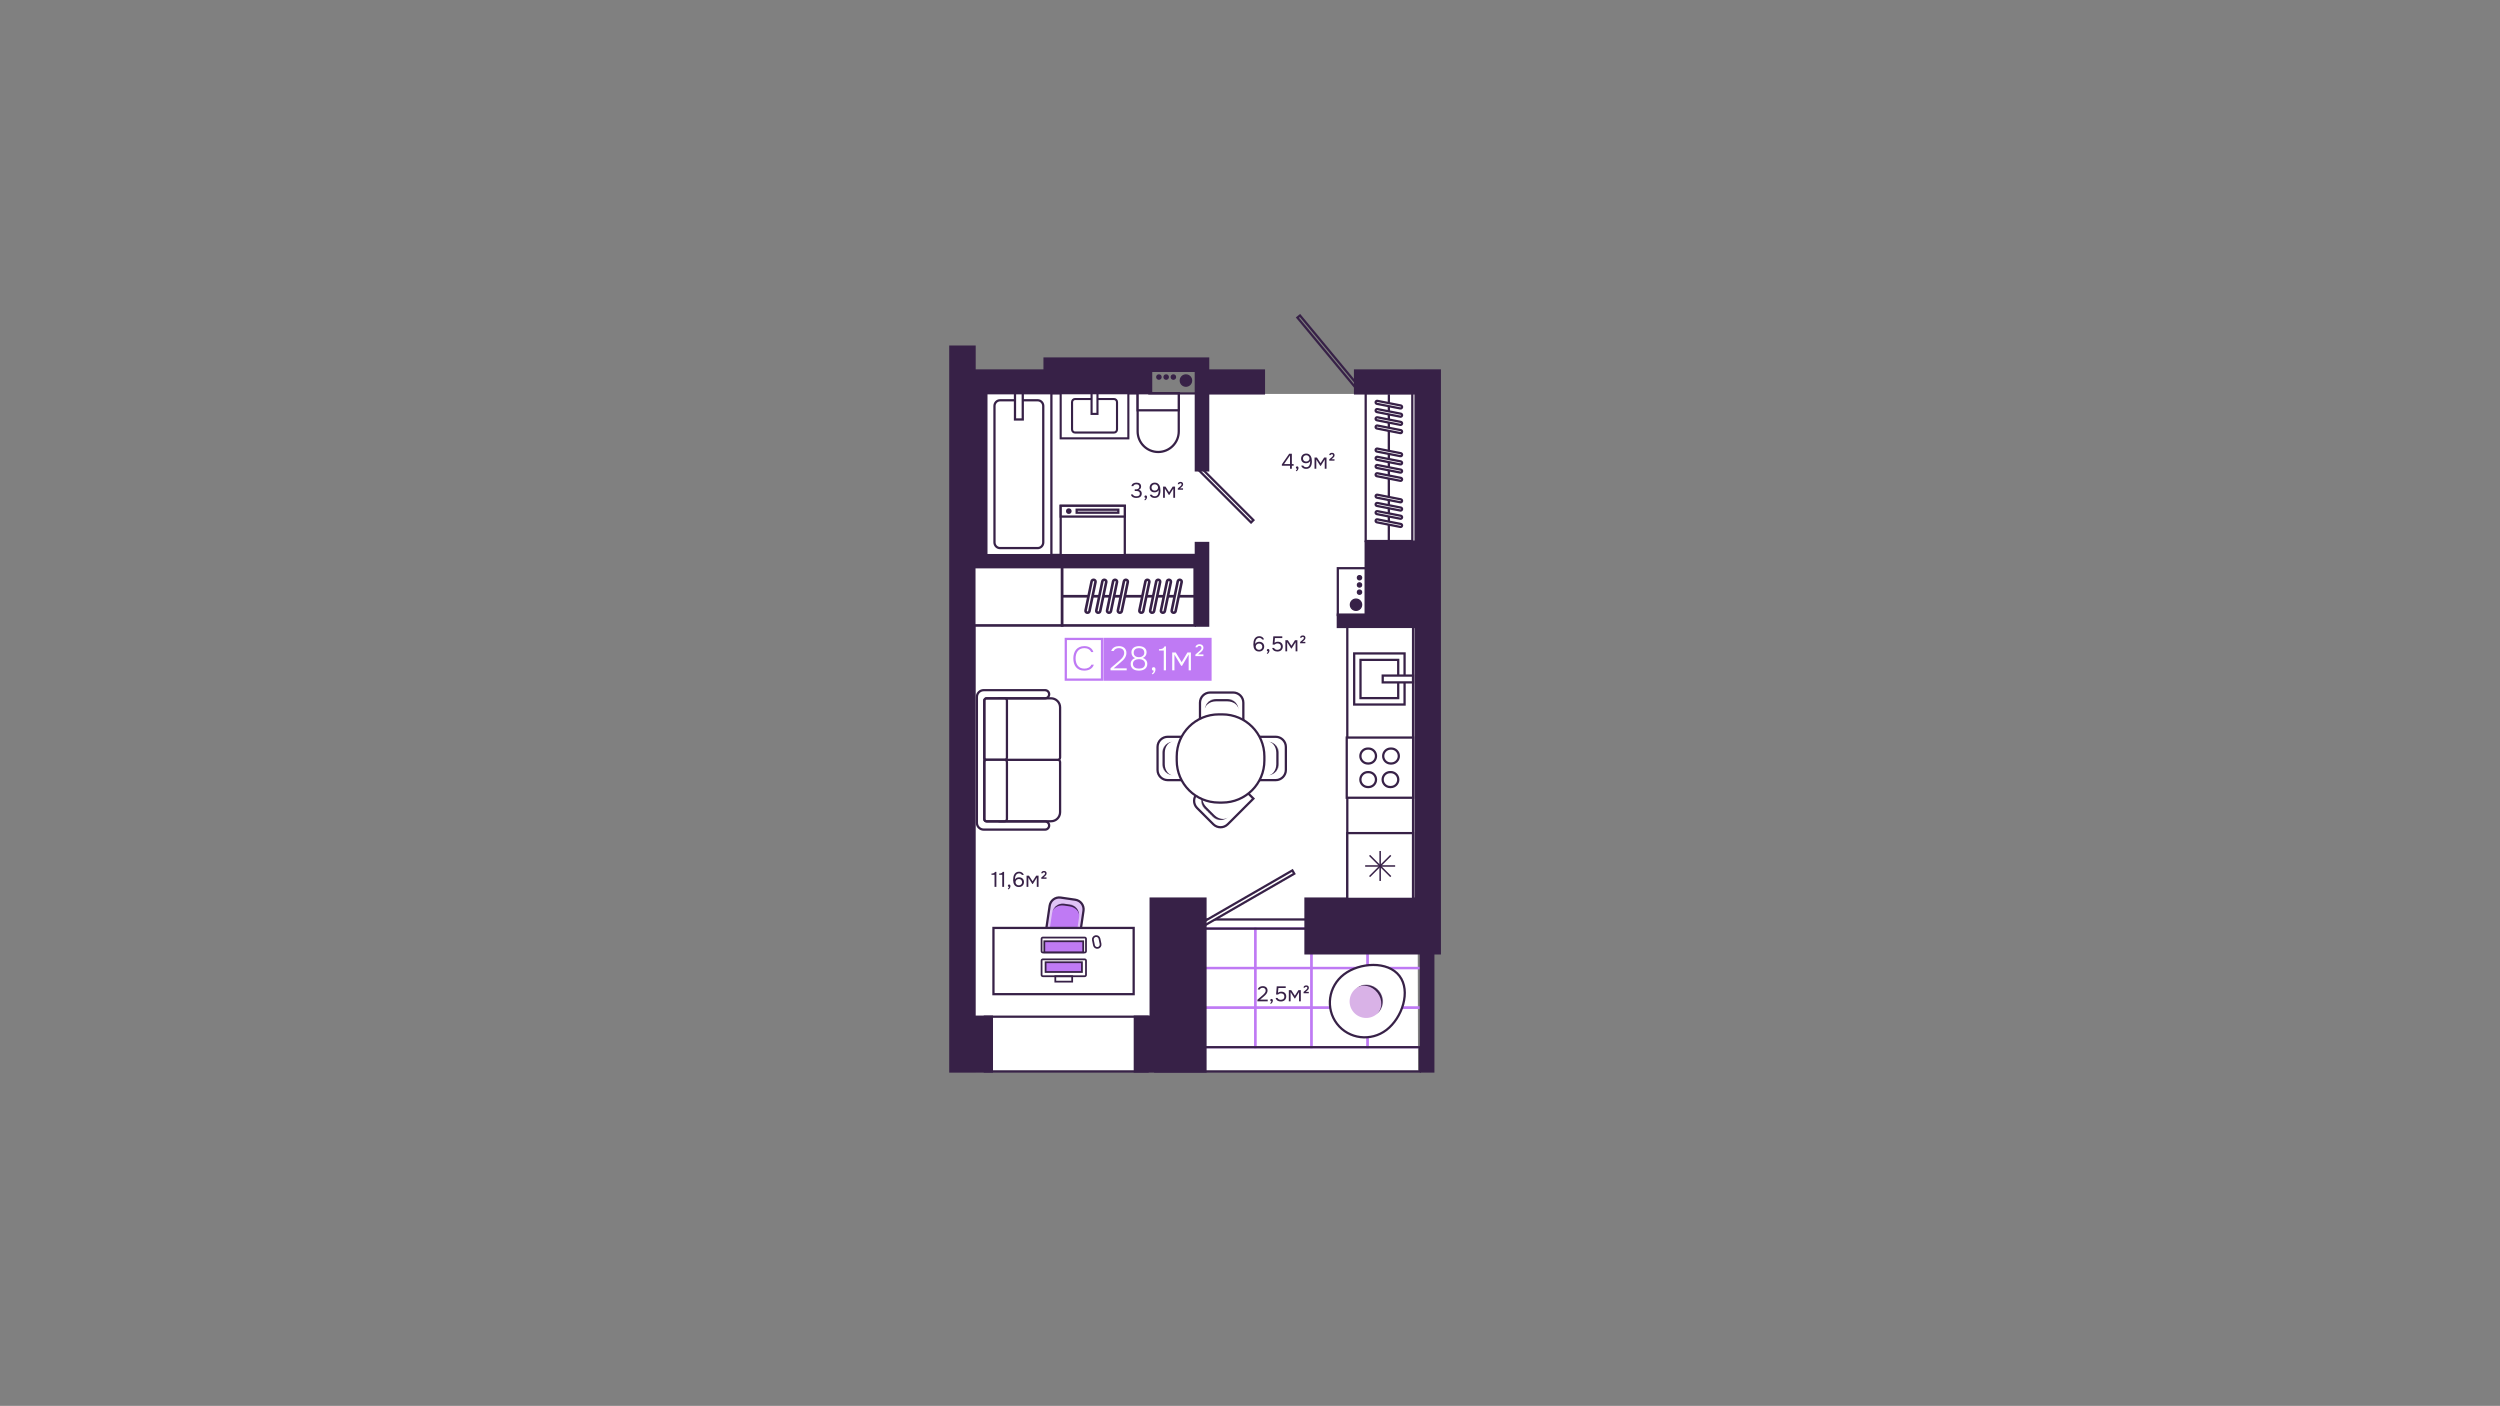 <svg width="3841" height="2160" viewBox="0 0 3841 2160" fill="none" xmlns="http://www.w3.org/2000/svg">
<rect x="0" y="0" width="3841" height="2160" fill="#808080" stroke="none"/>
<g clip-path="url(#clip0_215_64982)">
<path d="M2176.15 605.229L1496.22 605.229V1376.86V1383.35L1496.27 1644.82H1797.23H1844.96H2178.66L2176.15 605.229Z" fill="white"/>
<rect x="2014.91" y="1548.2" width="60.672" height="86.234" transform="rotate(90 2014.91 1548.2)" stroke="#BF7AF4" stroke-width="3.466"/>
<rect x="2014.91" y="1487.38" width="60.672" height="86.234" transform="rotate(90 2014.91 1487.38)" stroke="#BF7AF4" stroke-width="3.466"/>
<rect x="2014.91" y="1426.55" width="60.672" height="86.234" transform="rotate(90 2014.91 1426.55)" stroke="#BF7AF4" stroke-width="3.466"/>
<rect x="2187.38" y="1548.2" width="60.672" height="86.234" transform="rotate(90 2187.38 1548.2)" stroke="#BF7AF4" stroke-width="3.466"/>
<rect x="2187.38" y="1487.38" width="60.672" height="86.234" transform="rotate(90 2187.38 1487.38)" stroke="#BF7AF4" stroke-width="3.466"/>
<rect x="2187.38" y="1426.55" width="60.672" height="86.234" transform="rotate(90 2187.38 1426.55)" stroke="#BF7AF4" stroke-width="3.466"/>
<rect x="1928.68" y="1548.2" width="60.672" height="86.234" transform="rotate(90 1928.68 1548.2)" stroke="#BF7AF4" stroke-width="3.466"/>
<rect x="1928.68" y="1487.38" width="60.672" height="86.234" transform="rotate(90 1928.68 1487.38)" stroke="#BF7AF4" stroke-width="3.466"/>
<rect x="1928.68" y="1426.55" width="60.672" height="86.234" transform="rotate(90 1928.68 1426.55)" stroke="#BF7AF4" stroke-width="3.466"/>
<rect x="2101.14" y="1548.2" width="60.672" height="86.234" transform="rotate(90 2101.14 1548.2)" stroke="#BF7AF4" stroke-width="3.466"/>
<rect x="2101.14" y="1487.38" width="60.672" height="86.234" transform="rotate(90 2101.14 1487.38)" stroke="#BF7AF4" stroke-width="3.466"/>
<rect x="2101.14" y="1426.55" width="60.672" height="86.234" transform="rotate(90 2101.14 1426.55)" stroke="#BF7AF4" stroke-width="3.466"/>
<path d="M1845.02 718.381L1925.75 799.111L1922.11 802.753L1841.38 722.024L1845.02 718.381Z" stroke="#372147" stroke-width="3.466"/>
<path d="M2081.8 594.734L1993.33 487.999L1997.3 484.712L2085.77 591.447L2081.8 594.734Z" stroke="#372147" stroke-width="3.466"/>
<rect x="2011.62" y="1412.64" width="14.047" height="162.89" transform="rotate(90 2011.62 1412.64)" stroke="#372147" stroke-width="3.466"/>
<rect x="1985.62" y="1337.29" width="5.846" height="163.138" transform="rotate(60 1985.62 1337.29)" fill="white" stroke="#372147" stroke-width="3.466"/>
<rect x="-1.733" y="1.733" width="249.964" height="84.199" transform="matrix(-1 0 0 1 1761.38 1560.31)" stroke="#372147" stroke-width="3.466"/>
<rect x="-1.733" y="1.733" width="406.602" height="37.309" transform="matrix(-1 0 0 1 2179.82 1607.2)" stroke="#372147" stroke-width="3.466"/>
<path fill-rule="evenodd" clip-rule="evenodd" d="M1458.36 1648.01H1499.07V1647.98H1525.65L1525.65 1560.31H1499.07V873.272H1835.54L1835.54 962.984H1857.96V832.479L1835.54 832.479V850.846L1517.49 850.846V606.181L1770.31 606.181V589.914V583.755V571.533L1835.53 571.533V583.755V589.914V606.181H1835.54L1835.54 724.446H1857.96V606.181H1943.61V589.914V583.755V567.488L1857.93 567.488V549.107L1603.14 549.107V567.488L1499.07 567.488V530.819H1458.36V1560.31H1458.36V1647.98H1458.36V1648.01ZM2181.29 1647.98H2203.85V1466.5H2213.87V1418.64H2213.88V567.433H2173.16V567.488L2080.16 567.488V583.755V589.914V606.181H2173.16V830.465H2096.51V942.565H2053.69V965.041H2096.51H2130.59H2173.16V1378.84H2004.02V1466.5H2181.29V1647.98ZM1766.15 1560.31V1378.84H1853.82L1853.82 1647.98H1815.13H1766.15H1741.81V1560.31H1766.15Z" fill="#372147"/>
<path d="M2069.99 1381L2171.02 1381L2171.02 963.205L2069.99 963.205L2069.99 1381Z" fill="white" stroke="#372147" stroke-width="3.478"/>
<path d="M2080.56 1003.93L2157.98 1003.93L2157.98 1082.43L2080.56 1082.43L2080.56 1003.93Z" fill="white" stroke="#372147" stroke-width="3.478"/>
<path d="M2090.28 1013.83L2148.22 1013.83L2148.22 1072.58L2090.28 1072.58L2090.28 1013.83Z" fill="white" stroke="#372147" stroke-width="3.478"/>
<path d="M2124.4 1037.95L2170.95 1037.95L2170.95 1048.42L2124.4 1048.42L2124.4 1037.95Z" fill="white" stroke="#372147" stroke-width="3.478"/>
<path d="M2069.12 1133.2L2171.09 1133.2L2171.09 1225.65L2069.12 1225.65L2069.12 1133.2Z" fill="white" stroke="#372147" stroke-width="3.478"/>
<path d="M2101.56 1186.27L2102.63 1186.27C2108.97 1186.27 2114.1 1191.41 2114.1 1197.75C2114.1 1204.08 2108.97 1209.22 2102.63 1209.22L2101.56 1209.22C2095.22 1209.22 2090.08 1204.08 2090.08 1197.75C2090.08 1191.41 2095.22 1186.27 2101.56 1186.27Z" fill="white" stroke="#372147" stroke-width="3.478"/>
<path d="M2135.78 1186.27L2136.84 1186.27C2143.18 1186.27 2148.32 1191.41 2148.32 1197.75C2148.32 1204.08 2143.18 1209.22 2136.84 1209.22L2135.78 1209.22C2129.44 1209.22 2124.3 1204.08 2124.3 1197.75C2124.3 1191.41 2129.44 1186.27 2135.78 1186.27Z" fill="white" stroke="#372147" stroke-width="3.478"/>
<path d="M2101.56 1150.1L2102.63 1150.1C2108.97 1150.1 2114.1 1155.23 2114.1 1161.57C2114.1 1167.91 2108.97 1173.05 2102.63 1173.05L2101.56 1173.05C2095.22 1173.05 2090.08 1167.91 2090.08 1161.57C2090.08 1155.23 2095.22 1150.1 2101.56 1150.1Z" fill="white" stroke="#372147" stroke-width="3.478"/>
<path d="M2136.62 1150.1L2137.68 1150.1C2144.02 1150.1 2149.16 1155.23 2149.16 1161.57C2149.16 1167.91 2144.02 1173.05 2137.68 1173.05L2136.62 1173.05C2130.28 1173.05 2125.14 1167.91 2125.14 1161.57C2125.14 1155.23 2130.28 1150.1 2136.62 1150.1Z" fill="white" stroke="#372147" stroke-width="3.478"/>
<path d="M2069.99 1279.97L2069.99 1381L2170.95 1381L2170.95 1279.97L2069.99 1279.97Z" fill="white" stroke="#372147" stroke-width="3.478"/>
<path d="M2097.44 1330.49L2120.47 1330.49M2120.47 1330.49L2143.5 1330.49M2120.47 1330.49L2120.47 1307.46L2120.47 1353.52" stroke="#372147" stroke-width="2.313"/>
<path d="M2104.2 1346.78L2120.49 1330.5M2120.49 1330.5L2136.77 1314.22M2120.49 1330.5L2104.2 1314.22L2136.77 1346.79" stroke="#372147" stroke-width="2.313"/>
<path d="M1629.63 673.477L1629.63 604.16L1733.6 604.16L1733.6 673.477L1629.63 673.477Z" fill="white" stroke="#372147" stroke-width="3.241"/>
<path d="M1647.09 659.77L1647.09 617.862C1647.09 615.226 1649.11 613.089 1651.61 613.089L1711.64 613.089C1714.14 613.089 1716.17 615.226 1716.17 617.862L1716.17 659.77C1716.17 662.406 1714.14 664.543 1711.64 664.543L1651.61 664.543C1649.11 664.543 1647.09 662.406 1647.09 659.77Z" fill="white" stroke="#372147" stroke-width="3.241"/>
<path d="M1677.09 635.907L1677.09 604.16L1686.16 604.16L1686.16 635.907L1677.09 635.907Z" fill="white" stroke="#372147" stroke-width="3.241"/>
<path d="M1615.36 852.885L1615.36 604.16L1515.46 604.16L1515.46 852.885L1615.36 852.885Z" fill="white" stroke="#372147" stroke-width="3.478"/>
<path d="M1602.86 833.361L1602.86 623.724C1602.86 618.903 1599.02 614.994 1594.29 614.994L1536.48 614.994C1531.75 614.994 1527.92 618.903 1527.92 623.724L1527.92 833.361C1527.92 838.183 1531.75 842.091 1536.48 842.091L1594.29 842.091C1599.02 842.091 1602.86 838.183 1602.86 833.361Z" fill="white" stroke="#372147" stroke-width="3.478"/>
<path d="M1571.37 644.48L1571.37 604.16L1559.43 604.16L1559.43 644.48L1571.37 644.48Z" fill="white" stroke="#372147" stroke-width="3.478"/>
<path d="M2169.86 604.554L2098.24 604.554L2098.24 831.227L2169.86 831.227L2169.86 604.554Z" fill="white" stroke="#372147" stroke-width="3.478"/>
<path d="M2133.86 605.701L2133.77 642.01L2133.77 830.461L2133.86 795.365L2133.86 605.701Z" fill="white" stroke="#372147" stroke-width="3.478"/>
<path d="M2152.29 696.307L2116.24 689.205C2115 688.96 2113.8 689.781 2113.56 691.039C2113.31 692.296 2114.12 693.514 2115.37 693.758L2151.42 700.86C2152.66 701.105 2153.86 700.284 2154.1 699.026C2154.34 697.769 2153.53 696.551 2152.29 696.307Z" fill="white" stroke="#372147" stroke-width="3.478"/>
<path d="M2152.29 622.99L2116.24 615.888C2115 615.643 2113.8 616.465 2113.56 617.722C2113.31 618.979 2114.12 620.197 2115.37 620.441L2151.42 627.544C2152.66 627.788 2153.86 626.967 2154.1 625.709C2154.34 624.452 2153.53 623.235 2152.29 622.99Z" fill="white" stroke="#372147" stroke-width="3.478"/>
<path d="M2152.29 708.934L2116.24 701.831C2115 701.587 2113.8 702.408 2113.56 703.665C2113.31 704.923 2114.12 706.14 2115.37 706.385L2151.42 713.487C2152.66 713.731 2153.86 712.91 2154.1 711.653C2154.34 710.395 2153.53 709.178 2152.29 708.934Z" fill="white" stroke="#372147" stroke-width="3.478"/>
<path d="M2152.29 635.617L2116.24 628.515C2115 628.27 2113.8 629.091 2113.56 630.349C2113.31 631.606 2114.12 632.824 2115.37 633.068L2151.42 640.17C2152.66 640.415 2153.86 639.594 2154.1 638.336C2154.34 637.079 2153.53 635.862 2152.29 635.617Z" fill="white" stroke="#372147" stroke-width="3.478"/>
<path d="M2152.29 721.53L2116.24 714.428C2115 714.183 2113.8 715.005 2113.56 716.262C2113.31 717.519 2114.12 718.737 2115.37 718.981L2151.42 726.084C2152.66 726.328 2153.86 725.507 2154.1 724.249C2154.34 722.992 2153.53 721.775 2152.29 721.53Z" fill="white" stroke="#372147" stroke-width="3.478"/>
<path d="M2152.29 648.214L2116.24 641.111C2115 640.867 2113.8 641.688 2113.56 642.946C2113.31 644.203 2114.12 645.42 2115.37 645.665L2151.42 652.767C2152.66 653.012 2153.86 652.19 2154.1 650.933C2154.34 649.676 2153.53 648.458 2152.29 648.214Z" fill="white" stroke="#372147" stroke-width="3.478"/>
<path d="M2152.29 734.187L2116.24 727.085C2115 726.841 2113.8 727.662 2113.56 728.919C2113.31 730.177 2114.12 731.394 2115.37 731.638L2151.42 738.741C2152.66 738.985 2153.86 738.164 2154.1 736.907C2154.34 735.649 2153.53 734.432 2152.29 734.187Z" fill="white" stroke="#372147" stroke-width="3.478"/>
<path d="M2152.29 660.871L2116.24 653.769C2115 653.524 2113.8 654.345 2113.56 655.603C2113.31 656.86 2114.12 658.078 2115.37 658.322L2151.42 665.424C2152.66 665.669 2153.86 664.848 2154.1 663.59C2154.34 662.333 2153.53 661.115 2152.29 660.871Z" fill="white" stroke="#372147" stroke-width="3.478"/>
<path d="M2152.29 767.169L2116.24 760.067C2115 759.823 2113.8 760.644 2113.56 761.901C2113.31 763.159 2114.12 764.376 2115.37 764.62L2151.42 771.723C2152.66 771.967 2153.86 771.146 2154.1 769.889C2154.34 768.631 2153.53 767.414 2152.29 767.169Z" fill="white" stroke="#372147" stroke-width="3.478"/>
<path d="M2152.29 779.83L2116.24 772.728C2115 772.483 2113.8 773.304 2113.56 774.562C2113.31 775.819 2114.12 777.037 2115.37 777.281L2151.42 784.383C2152.66 784.628 2153.86 783.807 2154.1 782.549C2154.34 781.292 2153.53 780.074 2152.29 779.83Z" fill="white" stroke="#372147" stroke-width="3.478"/>
<path d="M2152.29 792.427L2116.24 785.324C2115 785.08 2113.8 785.901 2113.56 787.158C2113.31 788.416 2114.12 789.633 2115.37 789.878L2151.42 796.98C2152.66 797.224 2153.86 796.403 2154.1 795.146C2154.34 793.888 2153.53 792.671 2152.29 792.427Z" fill="white" stroke="#372147" stroke-width="3.478"/>
<path d="M2152.29 805.02L2116.24 797.918C2115 797.674 2113.8 798.495 2113.56 799.752C2113.31 801.01 2114.12 802.227 2115.37 802.472L2151.42 809.574C2152.66 809.818 2153.86 808.997 2154.1 807.74C2154.34 806.482 2153.53 805.265 2152.29 805.02Z" fill="white" stroke="#372147" stroke-width="3.478"/>
<path d="M1747.87 662.852L1747.87 604.207L1811.04 604.207L1811.04 662.852C1811.04 680.297 1796.89 694.439 1779.45 694.439C1762.01 694.439 1747.87 680.297 1747.87 662.852Z" fill="white" stroke="#372147" stroke-width="3.47"/>
<path d="M1811.04 630.395L1747.87 630.395L1747.87 604.16L1811.04 604.16L1811.04 630.395Z" fill="white" stroke="#372147" stroke-width="3.47"/>
<path d="M1728.14 852.884L1728.14 777.119L1629.63 777.119L1629.63 852.884L1728.14 852.884Z" fill="white" stroke="#372147" stroke-width="3.478"/>
<path d="M1728.11 777.119L1629.69 777.119L1629.69 793.679L1728.11 793.679L1728.11 777.119Z" fill="white" stroke="#372147" stroke-width="3.478"/>
<path d="M1718.17 783.083L1654.18 783.083L1654.18 787.715L1718.17 787.715L1718.17 783.083Z" fill="white" stroke="#372147" stroke-width="3.478"/>
<circle cx="1642.1" cy="785.327" r="4.331" transform="rotate(-90 1642.1 785.327)" fill="#372147"/>
<rect x="2098.84" y="944.933" width="43.425" height="71.967" transform="rotate(180 2098.84 944.933)" stroke="#372147" stroke-width="3.466"/>
<circle cx="2083.34" cy="929.104" r="8.613" transform="rotate(180 2083.34 929.104)" fill="#372147" stroke="#372147" stroke-width="2.039"/>
<circle cx="2088.73" cy="909.839" r="3.226" transform="rotate(180 2088.73 909.839)" fill="#372147" stroke="#372147" stroke-width="2.039"/>
<circle cx="2088.73" cy="898.724" r="3.226" transform="rotate(180 2088.73 898.724)" fill="#372147" stroke="#372147" stroke-width="2.039"/>
<circle cx="2088.73" cy="887.61" r="3.226" transform="rotate(180 2088.73 887.61)" fill="#372147" stroke="#372147" stroke-width="2.039"/>
<g clip-path="url(#clip1_215_64982)">
<circle cx="1822.06" cy="584.696" r="8.613" transform="rotate(90 1822.06 584.696)" fill="#372147" stroke="#372147" stroke-width="2.039"/>
<circle cx="1802.79" cy="579.308" r="3.226" transform="rotate(90 1802.79 579.308)" fill="#372147" stroke="#372147" stroke-width="2.039"/>
<circle cx="1791.68" cy="579.308" r="3.226" transform="rotate(90 1791.68 579.308)" fill="#372147" stroke="#372147" stroke-width="2.039"/>
<circle cx="1780.56" cy="579.308" r="3.226" transform="rotate(90 1780.56 579.308)" fill="#372147" stroke="#372147" stroke-width="2.039"/>
</g>
<rect x="1837.88" y="569.196" width="35.27" height="71.967" transform="rotate(90 1837.88 569.196)" stroke="#372147" stroke-width="3.466"/>
<path d="M1628.73 1247.85C1628.73 1255.53 1622.5 1261.76 1614.82 1261.76L1535.6 1261.76C1533.68 1261.76 1532.13 1260.21 1532.13 1258.29L1532.13 1170.82C1532.13 1168.9 1533.68 1167.34 1535.6 1167.34L1625.26 1167.34C1627.18 1167.34 1628.73 1168.9 1628.73 1170.82L1628.73 1247.85Z" fill="white" stroke="#372147" stroke-width="3.478"/>
<path d="M1628.73 1163.86C1628.73 1165.78 1627.18 1167.34 1625.26 1167.34L1535.6 1167.34C1533.68 1167.34 1532.13 1165.78 1532.13 1163.86L1532.13 1076.39C1532.13 1074.47 1533.68 1072.91 1535.6 1072.91L1614.82 1072.91C1622.5 1072.91 1628.73 1079.14 1628.73 1086.83L1628.73 1163.86Z" fill="white" stroke="#372147" stroke-width="3.478"/>
<path d="M1515.75 1167.34L1543.57 1167.34C1545.5 1167.34 1547.05 1165.78 1547.05 1163.86L1547.05 1076.39C1547.05 1074.47 1545.5 1072.91 1543.57 1072.91L1515.75 1072.91C1513.83 1072.91 1512.27 1074.47 1512.27 1076.39L1512.27 1163.86C1512.27 1165.78 1513.83 1167.34 1515.75 1167.34Z" fill="white" stroke="#372147" stroke-width="3.478"/>
<path d="M1515.75 1261.76L1543.57 1261.76C1545.49 1261.76 1547.05 1260.2 1547.05 1258.28L1547.05 1170.82C1547.05 1168.9 1545.49 1167.34 1543.57 1167.34L1515.75 1167.34C1513.82 1167.34 1512.27 1168.9 1512.27 1170.82L1512.27 1258.28C1512.27 1260.2 1513.82 1261.76 1515.75 1261.76Z" fill="white" stroke="#372147" stroke-width="3.478"/>
<path d="M1605.67 1272.87L1511.34 1272.87L1511.34 1276.35L1605.67 1276.35L1605.67 1272.87ZM1605.67 1260.33L1515.74 1260.33L1515.74 1263.81L1605.67 1263.81L1605.67 1260.33ZM1515.74 1260.33C1514.76 1260.33 1514 1259.55 1514 1258.6L1510.51 1258.6C1510.51 1261.48 1512.84 1263.81 1515.74 1263.81L1515.74 1260.33ZM1514 1258.6L1514 1076.38L1510.51 1076.38L1510.51 1258.6L1514 1258.6ZM1514 1076.38C1514 1075.42 1514.76 1074.64 1515.74 1074.64L1515.74 1071.16C1512.84 1071.16 1510.51 1073.5 1510.51 1076.38L1514 1076.38ZM1515.74 1074.64L1605.67 1074.64L1605.67 1071.16L1515.74 1071.16L1515.74 1074.64ZM1511.34 1062.11L1605.67 1062.11L1605.67 1058.64L1511.34 1058.64L1511.34 1062.11ZM1502.64 1264.17L1502.64 1070.81L1499.15 1070.81L1499.15 1264.17L1502.64 1264.17ZM1511.34 1058.64C1504.61 1058.64 1499.15 1064.09 1499.15 1070.81L1502.64 1070.81C1502.64 1066.01 1506.53 1062.11 1511.34 1062.11L1511.34 1058.64ZM1613.67 1066.64C1613.67 1062.22 1610.08 1058.64 1605.67 1058.64L1605.67 1062.11C1608.16 1062.11 1610.18 1064.14 1610.18 1066.64L1613.67 1066.64ZM1605.67 1074.64C1610.08 1074.64 1613.67 1071.06 1613.67 1066.64L1610.18 1066.64C1610.18 1069.14 1608.16 1071.16 1605.67 1071.16L1605.67 1074.64ZM1613.67 1268.34C1613.67 1263.92 1610.08 1260.33 1605.67 1260.33L1605.67 1263.81C1608.16 1263.81 1610.18 1265.84 1610.18 1268.34L1613.67 1268.34ZM1511.34 1272.87C1506.53 1272.87 1502.64 1268.98 1502.64 1264.17L1499.15 1264.17C1499.15 1270.9 1504.61 1276.35 1511.34 1276.35L1511.34 1272.87ZM1605.67 1276.35C1610.08 1276.35 1613.67 1272.76 1613.67 1268.34L1610.18 1268.34C1610.18 1270.84 1608.16 1272.87 1605.67 1272.87L1605.67 1276.35Z" fill="#372147"/>
<path d="M1839.2 1219.33L1878.66 1179.87L1925.76 1226.96L1886.3 1266.42C1880.19 1272.53 1870.28 1272.53 1864.17 1266.42L1839.2 1241.44C1833.09 1235.33 1833.09 1225.44 1839.2 1219.33Z" fill="white" stroke="#372147" stroke-width="3.478"/>
<path d="M1850.85 1242.25C1844.06 1235.47 1844.06 1224.46 1850.85 1217.66L1878.25 1190.28L1915.39 1227.4L1887.99 1254.81C1881.2 1261.59 1870.18 1261.59 1863.39 1254.81L1850.85 1242.25Z" fill="white"/>
<mask id="mask0_215_64982" style="mask-type:luminance" maskUnits="userSpaceOnUse" x="1845" y="1190" width="71" height="70">
<path d="M1850.86 1242.25C1844.06 1235.47 1844.06 1224.46 1850.86 1217.66L1878.26 1190.28L1915.39 1227.4L1887.99 1254.81C1881.2 1261.59 1870.19 1261.59 1863.39 1254.81L1850.86 1242.25Z" fill="white"/>
</mask>
<g mask="url(#mask0_215_64982)">
<path d="M1887.99 1254.81C1879.84 1262.95 1866.63 1262.95 1858.47 1254.81L1850.85 1247.18C1842.71 1239.04 1842.71 1225.81 1850.85 1217.66C1845.42 1223.1 1846.52 1233 1853.31 1239.8L1865.85 1252.34C1872.64 1259.14 1882.55 1260.22 1887.99 1254.81Z" fill="#372147"/>
</g>
<path d="M1794.11 1132.01H1849.91V1198.6H1794.11C1785.46 1198.6 1778.46 1191.62 1778.46 1182.97V1147.65C1778.46 1139.02 1785.46 1132.01 1794.11 1132.01Z" fill="white" stroke="#372147" stroke-width="3.478"/>
<path d="M1786.09 1156.46C1786.09 1146.84 1793.87 1139.07 1803.48 1139.07H1842.23V1191.57H1803.48C1793.87 1191.57 1786.09 1183.78 1786.09 1174.18V1156.46Z" fill="white"/>
<mask id="mask1_215_64982" style="mask-type:luminance" maskUnits="userSpaceOnUse" x="1786" y="1139" width="57" height="53">
<path d="M1786.09 1156.46C1786.09 1146.84 1793.87 1139.07 1803.48 1139.07H1842.23V1191.57H1803.48C1793.87 1191.57 1786.09 1183.78 1786.09 1174.18V1156.46Z" fill="white"/>
</mask>
<g mask="url(#mask1_215_64982)">
<path d="M1803.48 1191.57C1791.95 1191.57 1782.61 1182.23 1782.61 1170.71V1159.93C1782.61 1148.41 1791.95 1139.07 1803.48 1139.07C1795.79 1139.07 1789.56 1146.84 1789.56 1156.46V1174.18C1789.56 1183.78 1795.79 1191.57 1803.48 1191.57Z" fill="#372147"/>
</g>
<path d="M1910.27 1079.62V1135.43H1843.66V1079.62C1843.66 1070.99 1850.67 1063.98 1859.31 1063.98H1894.62C1903.26 1063.98 1910.27 1070.99 1910.27 1079.62Z" fill="white" stroke="#372147" stroke-width="3.478"/>
<path d="M1885.83 1074.09C1895.44 1074.09 1903.22 1081.89 1903.22 1091.49V1130.23H1850.71V1091.49C1850.71 1081.89 1858.49 1074.09 1868.1 1074.09H1885.83Z" fill="white"/>
<mask id="mask2_215_64982" style="mask-type:luminance" maskUnits="userSpaceOnUse" x="1850" y="1074" width="54" height="57">
<path d="M1885.83 1074.09C1895.44 1074.09 1903.22 1081.89 1903.22 1091.49V1130.23H1850.71V1091.49C1850.71 1081.89 1858.5 1074.09 1868.1 1074.09H1885.83Z" fill="white"/>
</mask>
<g mask="url(#mask2_215_64982)">
<path d="M1850.71 1091.49C1850.71 1079.97 1860.05 1070.62 1871.58 1070.62H1882.36C1893.88 1070.62 1903.22 1079.97 1903.22 1091.49C1903.22 1083.81 1895.44 1077.56 1885.83 1077.56H1868.1C1858.5 1077.56 1850.71 1083.81 1850.71 1091.49Z" fill="#372147"/>
</g>
<path d="M1959.94 1198.6H1915.26V1131.99H1959.94C1968.59 1131.99 1975.6 1139 1975.6 1147.62V1182.94C1975.6 1191.6 1968.59 1198.6 1959.94 1198.6Z" fill="white" stroke="#372147" stroke-width="3.478"/>
<path d="M1964.37 1174.18C1964.37 1183.78 1956.59 1191.57 1946.98 1191.57H1908.23V1139.04H1946.98C1956.59 1139.04 1964.37 1146.84 1964.37 1156.44V1174.18Z" fill="white"/>
<mask id="mask3_215_64982" style="mask-type:luminance" maskUnits="userSpaceOnUse" x="1908" y="1139" width="57" height="53">
<path d="M1964.37 1174.18C1964.37 1183.78 1956.58 1191.57 1946.98 1191.57H1908.23V1139.04H1946.98C1956.58 1139.04 1964.37 1146.84 1964.37 1156.44V1174.18Z" fill="white"/>
</mask>
<g mask="url(#mask3_215_64982)">
<path d="M1946.98 1139.04C1958.51 1139.04 1967.85 1148.39 1967.85 1159.93V1170.71C1967.85 1182.23 1958.51 1191.57 1946.98 1191.57C1954.66 1191.57 1960.89 1183.78 1960.89 1174.18V1156.44C1960.89 1146.84 1954.66 1139.04 1946.98 1139.04Z" fill="#372147"/>
</g>
<path d="M1872.51 1233.07H1878.02C1913.68 1233.07 1942.59 1204.16 1942.59 1168.49V1162.15C1942.59 1126.49 1913.68 1097.58 1878.02 1097.58H1872.51C1836.84 1097.58 1807.93 1126.49 1807.93 1162.15V1168.49C1807.93 1204.16 1836.84 1233.07 1872.51 1233.07Z" fill="white" stroke="#372147" stroke-width="3.478"/>
<path d="M1631.9 960.937L1631.9 871.233L1496.78 871.233L1496.78 960.937L1631.9 960.937Z" fill="white" stroke="#372147" stroke-width="4.033"/>
<path d="M1835.54 960.937L1835.54 871.233L1631.89 871.233L1631.89 960.937L1835.54 960.937Z" fill="white" stroke="#372147" stroke-width="4.033"/>
<path d="M1835.01 916.126L1835.01 916.019L1633.94 916.019L1633.94 916.126L1835.01 916.126Z" fill="white" stroke="#372147" stroke-width="4.033"/>
<path d="M1806.2 939.07L1815.51 894.192C1815.83 892.648 1814.75 891.152 1813.1 890.852C1811.46 890.552 1809.86 891.56 1809.54 893.105L1800.23 937.982C1799.91 939.527 1800.98 941.022 1802.63 941.322C1804.28 941.623 1805.88 940.614 1806.2 939.07Z" fill="white" stroke="#372147" stroke-width="4.033"/>
<path d="M1789.64 939.07L1798.95 894.192C1799.27 892.648 1798.2 891.152 1796.55 890.852C1794.9 890.552 1793.3 891.56 1792.98 893.105L1783.67 937.982C1783.35 939.527 1784.43 941.022 1786.08 941.322C1787.72 941.622 1789.32 940.614 1789.64 939.07Z" fill="white" stroke="#372147" stroke-width="4.033"/>
<path d="M1773.12 939.07L1782.44 894.192C1782.76 892.648 1781.68 891.152 1780.03 890.852C1778.38 890.552 1776.79 891.56 1776.47 893.105L1767.15 937.982C1766.83 939.527 1767.91 941.022 1769.56 941.322C1771.21 941.623 1772.8 940.614 1773.12 939.07Z" fill="white" stroke="#372147" stroke-width="4.033"/>
<path d="M1756.53 939.069L1765.84 894.192C1766.16 892.648 1765.08 891.152 1763.43 890.852C1761.79 890.552 1760.19 891.56 1759.87 893.105L1750.56 937.982C1750.24 939.527 1751.31 941.022 1752.96 941.322C1754.61 941.622 1756.21 940.614 1756.53 939.069Z" fill="white" stroke="#372147" stroke-width="4.033"/>
<path d="M1723.46 939.069L1732.77 894.192C1733.09 892.648 1732.01 891.152 1730.36 890.852C1728.72 890.552 1727.12 891.56 1726.8 893.105L1717.49 937.982C1717.17 939.527 1718.24 941.022 1719.89 941.322C1721.54 941.622 1723.14 940.614 1723.46 939.069Z" fill="white" stroke="#372147" stroke-width="4.033"/>
<path d="M1706.86 939.07L1716.17 894.192C1716.49 892.648 1715.41 891.152 1713.77 890.852C1712.12 890.552 1710.52 891.56 1710.2 893.105L1700.89 937.982C1700.57 939.527 1701.64 941.022 1703.29 941.322C1704.94 941.622 1706.54 940.614 1706.86 939.07Z" fill="white" stroke="#372147" stroke-width="4.033"/>
<path d="M1690.34 939.07L1699.65 894.192C1699.97 892.648 1698.9 891.152 1697.25 890.852C1695.6 890.552 1694 891.56 1693.68 893.105L1684.37 937.982C1684.05 939.527 1685.13 941.022 1686.77 941.322C1688.42 941.623 1690.02 940.614 1690.34 939.07Z" fill="white" stroke="#372147" stroke-width="4.033"/>
<path d="M1673.83 939.069L1683.14 894.192C1683.46 892.648 1682.38 891.152 1680.73 890.852C1679.09 890.552 1677.49 891.56 1677.17 893.105L1667.86 937.982C1667.54 939.527 1668.61 941.022 1670.26 941.322C1671.91 941.622 1673.51 940.614 1673.83 939.069Z" fill="white" stroke="#372147" stroke-width="4.033"/>
<path d="M1612.69 1391.6L1606.74 1432.04L1658.75 1439.68L1664.69 1399.25C1665.89 1391.11 1660.26 1383.55 1652.12 1382.35L1629.59 1379.04C1621.45 1377.84 1613.88 1383.47 1612.69 1391.6Z" fill="#E0C4F6" stroke="#372147" stroke-width="3.47"/>
<path d="M1635.29 1388.6C1626.21 1387.27 1617.76 1393.55 1616.42 1402.63L1612.31 1430.59L1653.85 1436.69L1657.96 1408.74C1659.29 1399.66 1653.01 1391.21 1643.92 1389.87L1635.29 1388.6Z" fill="#BF7AF4"/>
<mask id="mask4_215_64982" style="mask-type:luminance" maskUnits="userSpaceOnUse" x="1612" y="1388" width="47" height="49">
<path d="M1635.29 1388.6C1626.2 1387.27 1617.76 1393.55 1616.42 1402.63L1612.31 1430.59L1653.85 1436.69L1657.95 1408.74C1659.29 1399.66 1653.01 1391.21 1643.92 1389.87L1635.29 1388.6Z" fill="white"/>
</mask>
<g mask="url(#mask4_215_64982)">
<path d="M1657.95 1408.74C1659.51 1398.17 1652.2 1388.33 1641.62 1386.78L1638.39 1386.3C1627.81 1384.75 1617.98 1392.06 1616.42 1402.63C1617.54 1395.04 1625.81 1389.97 1634.89 1391.3L1643.53 1392.57C1652.61 1393.91 1659.07 1401.15 1657.95 1408.74Z" fill="#372147"/>
</g>
<path d="M1526.35 1527.44V1425.68H1741.76V1527.44H1526.35Z" fill="white" stroke="#372147" stroke-width="3.478"/>
<path d="M1600.26 1442.43V1461.46C1600.26 1462.54 1601.14 1463.42 1602.22 1463.42H1666.57C1667.65 1463.42 1668.53 1462.54 1668.53 1461.46V1442.43C1668.53 1441.34 1667.65 1440.46 1666.57 1440.46H1602.22C1601.14 1440.46 1600.26 1441.34 1600.26 1442.43Z" stroke="#372147" stroke-width="2.727"/>
<path d="M1621.38 1499.91H1647.3V1508.19H1621.38V1499.91Z" fill="white" stroke="#372147" stroke-width="2.727"/>
<path d="M1679.15 1444.33C1678.59 1441.55 1680.38 1438.82 1683.17 1438.26C1685.96 1437.69 1688.68 1439.49 1689.25 1442.27L1690.87 1450.22C1691.44 1453.01 1689.64 1455.73 1686.86 1456.3C1684.07 1456.87 1681.34 1455.07 1680.78 1452.28L1679.15 1444.33Z" fill="white" stroke="#372147" stroke-width="2.727"/>
<path d="M1600.26 1497.9V1475.91C1600.26 1474.83 1601.14 1473.95 1602.22 1473.95H1666.57C1667.65 1473.95 1668.53 1474.83 1668.53 1475.91V1497.9C1668.53 1498.98 1667.65 1499.86 1666.57 1499.86H1602.22C1601.14 1499.86 1600.26 1498.98 1600.26 1497.9Z" stroke="#372147" stroke-width="2.727"/>
<path d="M1606.44 1493.35V1478.39H1662.28V1493.35H1606.44Z" fill="#BF7AF4" stroke="#372147" stroke-width="2.727"/>
<path d="M1604.49 1463.11V1446.15H1664.23V1463.11H1604.49Z" fill="#BF7AF4" stroke="#372147" stroke-width="2.727"/>
<path d="M2130.2 1582.36C2106.23 1600.73 2072.19 1596.48 2054.15 1572.95C2036.11 1549.42 2040.84 1515.45 2064.81 1497.07C2076.82 1487.86 2093.71 1482.54 2109.89 1482.53C2126.08 1482.51 2141.23 1487.8 2150.11 1499.38C2158.99 1510.96 2160.16 1526.96 2155.95 1542.59C2151.73 1558.21 2142.21 1573.14 2130.2 1582.36Z" fill="white" stroke="#372147" stroke-width="3.466"/>
<mask id="path-115-inside-1_215_64982" fill="white">
<path d="M2083.49 1518.45C2094.62 1509.92 2110.57 1512.02 2119.1 1523.15V1523.15C2127.64 1534.28 2125.53 1550.23 2114.4 1558.76V1558.76C2103.27 1567.3 2087.33 1565.19 2078.79 1554.06V1554.06C2070.26 1542.93 2072.36 1526.99 2083.49 1518.45V1518.45Z"/>
</mask>
<path d="M2083.49 1518.45C2094.62 1509.92 2110.57 1512.02 2119.1 1523.15V1523.15C2127.64 1534.28 2125.53 1550.23 2114.4 1558.76V1558.76C2103.27 1567.3 2087.33 1565.19 2078.79 1554.06V1554.06C2070.26 1542.93 2072.36 1526.99 2083.49 1518.45V1518.45Z" fill="#D9B2E7"/>
<path d="M2086.24 1516.34C2097.37 1507.81 2113.32 1509.91 2121.85 1521.04C2130.39 1532.18 2128.28 1548.12 2117.15 1556.65L2114.4 1558.76C2124.01 1551.39 2124.89 1536.39 2116.35 1525.26C2107.82 1514.13 2093.11 1511.08 2083.49 1518.45L2086.24 1516.34ZM2094.25 1574.22L2063.34 1533.91L2094.25 1574.22ZM2063.34 1533.91L2103.65 1503L2063.34 1533.91ZM2134.56 1543.31L2094.25 1574.22L2134.56 1543.31Z" fill="#372147" mask="url(#path-115-inside-1_215_64982)"/>
<path d="M1928.38 989.294C1929.12 988.163 1930.06 987.337 1931.19 986.815C1932.32 986.293 1933.51 986.032 1934.78 986.032C1935.95 986.032 1936.98 986.217 1937.87 986.587C1938.79 986.956 1939.57 987.457 1940.22 988.087C1940.88 988.718 1941.39 989.479 1941.76 990.371C1942.13 991.262 1942.31 992.252 1942.31 993.339C1942.31 994.492 1942.11 995.535 1941.72 996.47C1941.33 997.406 1940.79 998.21 1940.09 998.884C1939.4 999.558 1938.56 1000.08 1937.58 1000.45C1936.62 1000.82 1935.58 1001 1934.45 1001C1932.84 1001 1931.48 1000.72 1930.37 1000.16C1929.26 999.569 1928.36 998.797 1927.66 997.841C1926.97 996.862 1926.46 995.731 1926.13 994.448C1925.83 993.165 1925.66 991.817 1925.64 990.403C1925.64 988.642 1925.77 987.043 1926.03 985.608C1926.29 984.151 1926.76 982.825 1927.44 981.629C1928.13 980.411 1929.08 979.41 1930.27 978.628C1931.47 977.823 1932.99 977.421 1934.84 977.421C1935.67 977.421 1936.46 977.529 1937.22 977.747C1937.98 977.964 1938.68 978.29 1939.31 978.725C1939.94 979.139 1940.49 979.661 1940.97 980.291C1941.45 980.922 1941.82 981.639 1942.08 982.444H1939.11C1938.72 981.639 1938.12 981.031 1937.32 980.617C1936.52 980.204 1935.68 979.998 1934.81 979.998C1933.57 979.998 1932.54 980.291 1931.71 980.878C1930.88 981.465 1930.22 982.216 1929.72 983.129C1929.24 984.042 1928.89 985.054 1928.68 986.163C1928.48 987.25 1928.38 988.294 1928.38 989.294ZM1939.41 993.633C1939.41 992.915 1939.29 992.263 1939.05 991.675C1938.81 991.066 1938.47 990.545 1938.04 990.11C1937.62 989.653 1937.11 989.305 1936.5 989.066C1935.9 988.805 1935.23 988.674 1934.51 988.674C1933.82 988.674 1933.16 988.794 1932.52 989.033C1931.92 989.251 1931.37 989.577 1930.89 990.012C1930.42 990.425 1930.02 990.936 1929.72 991.545C1929.44 992.154 1929.3 992.828 1929.3 993.567C1929.3 994.263 1929.43 994.905 1929.69 995.492C1929.95 996.079 1930.31 996.59 1930.76 997.025C1931.22 997.46 1931.75 997.808 1932.36 998.069C1932.99 998.308 1933.67 998.428 1934.38 998.428C1935.1 998.428 1935.76 998.308 1936.37 998.069C1937 997.808 1937.54 997.471 1937.97 997.058C1938.43 996.623 1938.78 996.112 1939.02 995.525C1939.28 994.937 1939.41 994.307 1939.41 993.633ZM1948.25 1000.81C1947.68 1000.77 1947.23 1000.58 1946.88 1000.25C1946.53 999.928 1946.36 999.493 1946.36 998.95C1946.38 998.384 1946.57 997.938 1946.94 997.612C1947.34 997.264 1947.78 997.09 1948.28 997.09C1948.91 997.09 1949.41 997.319 1949.78 997.775C1950.17 998.232 1950.37 998.873 1950.37 999.7C1950.37 1000.16 1950.27 1000.66 1950.08 1001.2C1949.9 1001.77 1949.66 1002.28 1949.36 1002.73C1949.05 1003.19 1948.69 1003.59 1948.28 1003.94C1947.89 1004.29 1947.48 1004.54 1947.04 1004.69L1946.26 1003.61C1946.69 1003.31 1947.1 1002.9 1947.47 1002.37C1947.86 1001.85 1948.12 1001.33 1948.25 1000.81ZM1955.25 990.371L1956.3 977.682H1970.1V980.291H1958.84L1958.19 987.533C1958.78 987.054 1959.49 986.674 1960.34 986.391C1961.19 986.087 1962.23 985.934 1963.47 985.934C1964.58 985.934 1965.59 986.108 1966.51 986.456C1967.42 986.804 1968.2 987.304 1968.86 987.957C1969.51 988.587 1970.01 989.359 1970.36 990.273C1970.73 991.186 1970.91 992.197 1970.91 993.306C1970.91 994.524 1970.69 995.611 1970.26 996.568C1969.85 997.503 1969.27 998.308 1968.53 998.982C1967.79 999.656 1966.91 1000.17 1965.89 1000.52C1964.89 1000.86 1963.8 1001.04 1962.63 1001.04C1961.67 1001.04 1960.74 1000.93 1959.85 1000.71C1958.98 1000.49 1958.19 1000.17 1957.47 999.732C1956.75 999.276 1956.15 998.699 1955.65 998.004C1955.14 997.308 1954.8 996.481 1954.6 995.525H1957.47C1957.65 995.981 1957.91 996.394 1958.25 996.764C1958.6 997.112 1958.99 997.416 1959.43 997.677C1959.89 997.917 1960.36 998.101 1960.86 998.232C1961.36 998.362 1961.86 998.428 1962.36 998.428C1963.15 998.428 1963.88 998.33 1964.55 998.134C1965.25 997.938 1965.84 997.645 1966.34 997.253C1966.87 996.84 1967.27 996.329 1967.55 995.72C1967.83 995.09 1967.98 994.339 1967.98 993.469C1967.98 991.882 1967.5 990.664 1966.54 989.816C1965.58 988.968 1964.34 988.544 1962.82 988.544C1961.91 988.544 1961.06 988.707 1960.28 989.033C1959.52 989.359 1958.82 989.805 1958.19 990.371H1955.25ZM1974.86 983.553H1978.58L1984.16 992.165L1989.64 983.553H1993.3V1000.74H1990.55V986.619L1984.49 996.34H1983.7L1977.6 986.619V1000.74H1974.86V983.553ZM2000.74 983.586C2000.96 983.39 2001.21 983.173 2001.49 982.933C2001.79 982.672 2002.08 982.401 2002.34 982.118C2002.6 981.813 2002.82 981.509 2002.99 981.204C2003.19 980.878 2003.29 980.563 2003.32 980.259C2003.34 979.671 2003.18 979.226 2002.83 978.921C2002.5 978.595 2002.06 978.443 2001.49 978.464C2001.05 978.486 2000.66 978.595 2000.32 978.791C1999.97 978.986 1999.77 979.323 1999.73 979.802H1997.44C1997.47 979.193 1997.59 978.671 1997.8 978.236C1998.04 977.801 1998.35 977.442 1998.72 977.16C1999.11 976.855 1999.55 976.638 2000.05 976.507C2000.58 976.355 2001.11 976.279 2001.65 976.279C2002.83 976.257 2003.78 976.562 2004.52 977.192C2005.28 977.823 2005.67 978.725 2005.67 979.9C2005.67 980.987 2005.36 981.911 2004.75 982.672C2004.14 983.412 2003.45 984.097 2002.66 984.727L2001.49 985.706L2000.9 986.195H2005.53V988.348H1997.51V986.358L2000.74 983.586Z" fill="#372147"/>
<path d="M1530.84 1362.59H1528V1344.09H1523.3V1342.17C1523.95 1342.12 1524.55 1342.07 1525.1 1342C1525.64 1341.92 1526.14 1341.78 1526.6 1341.58C1527.05 1341.39 1527.47 1341.12 1527.84 1340.8C1528.21 1340.47 1528.54 1340.05 1528.85 1339.53H1530.84V1362.59ZM1542.69 1362.59H1539.85V1344.09H1535.15V1342.17C1535.8 1342.12 1536.4 1342.07 1536.95 1342C1537.49 1341.92 1537.99 1341.78 1538.45 1341.58C1538.9 1341.39 1539.32 1341.12 1539.69 1340.8C1540.06 1340.47 1540.39 1340.05 1540.7 1339.53H1542.69V1362.59ZM1550.36 1362.65C1549.8 1362.61 1549.34 1362.42 1548.99 1362.1C1548.64 1361.77 1548.47 1361.34 1548.47 1360.79C1548.49 1360.23 1548.69 1359.78 1549.06 1359.46C1549.45 1359.11 1549.89 1358.93 1550.39 1358.93C1551.03 1358.93 1551.53 1359.16 1551.89 1359.62C1552.29 1360.08 1552.48 1360.72 1552.48 1361.54C1552.48 1362 1552.38 1362.5 1552.19 1363.04C1552.01 1363.61 1551.78 1364.12 1551.47 1364.58C1551.17 1365.03 1550.81 1365.44 1550.39 1365.78C1550 1366.13 1549.59 1366.38 1549.15 1366.53L1548.37 1365.46C1548.81 1365.15 1549.21 1364.74 1549.58 1364.22C1549.97 1363.7 1550.23 1363.18 1550.36 1362.65ZM1559.32 1351.14C1560.06 1350.01 1561 1349.18 1562.13 1348.66C1563.26 1348.14 1564.46 1347.88 1565.72 1347.88C1566.89 1347.88 1567.92 1348.06 1568.82 1348.43C1569.73 1348.8 1570.51 1349.3 1571.16 1349.93C1571.82 1350.56 1572.33 1351.32 1572.7 1352.21C1573.07 1353.11 1573.25 1354.1 1573.25 1355.18C1573.25 1356.34 1573.06 1357.38 1572.67 1358.31C1572.27 1359.25 1571.73 1360.05 1571.03 1360.73C1570.34 1361.4 1569.5 1361.92 1568.52 1362.29C1567.57 1362.66 1566.52 1362.85 1565.39 1362.85C1563.78 1362.85 1562.42 1362.57 1561.31 1362C1560.2 1361.41 1559.3 1360.64 1558.61 1359.68C1557.91 1358.71 1557.4 1357.58 1557.07 1356.29C1556.77 1355.01 1556.61 1353.66 1556.58 1352.25C1556.58 1350.49 1556.71 1348.89 1556.98 1347.45C1557.24 1346 1557.7 1344.67 1558.38 1343.47C1559.07 1342.25 1560.02 1341.25 1561.22 1340.47C1562.41 1339.67 1563.93 1339.26 1565.78 1339.26C1566.61 1339.26 1567.4 1339.37 1568.16 1339.59C1568.92 1339.81 1569.62 1340.13 1570.25 1340.57C1570.88 1340.98 1571.44 1341.5 1571.91 1342.14C1572.39 1342.77 1572.76 1343.48 1573.02 1344.29H1570.06C1569.66 1343.48 1569.07 1342.87 1568.26 1342.46C1567.46 1342.05 1566.62 1341.84 1565.75 1341.84C1564.51 1341.84 1563.48 1342.14 1562.65 1342.72C1561.82 1343.31 1561.16 1344.06 1560.66 1344.97C1560.18 1345.89 1559.83 1346.9 1559.62 1348.01C1559.42 1349.09 1559.32 1350.14 1559.32 1351.14ZM1570.35 1355.48C1570.35 1354.76 1570.23 1354.11 1569.99 1353.52C1569.75 1352.91 1569.41 1352.39 1568.98 1351.95C1568.57 1351.5 1568.06 1351.15 1567.45 1350.91C1566.84 1350.65 1566.17 1350.52 1565.46 1350.52C1564.76 1350.52 1564.1 1350.64 1563.47 1350.88C1562.86 1351.09 1562.31 1351.42 1561.84 1351.86C1561.36 1352.27 1560.97 1352.78 1560.66 1353.39C1560.38 1354 1560.24 1354.67 1560.24 1355.41C1560.24 1356.11 1560.37 1356.75 1560.63 1357.34C1560.89 1357.92 1561.25 1358.43 1561.71 1358.87C1562.16 1359.3 1562.69 1359.65 1563.3 1359.91C1563.93 1360.15 1564.61 1360.27 1565.33 1360.27C1566.04 1360.27 1566.71 1360.15 1567.32 1359.91C1567.95 1359.65 1568.48 1359.32 1568.91 1358.9C1569.37 1358.47 1569.72 1357.96 1569.96 1357.37C1570.22 1356.78 1570.35 1356.15 1570.35 1355.48ZM1577.2 1345.4H1580.92L1586.5 1354.01L1591.98 1345.4H1595.63V1362.59H1592.89V1348.46L1586.82 1358.18H1586.04L1579.94 1348.46V1362.59H1577.2V1345.4ZM1603.08 1345.43C1603.29 1345.23 1603.54 1345.02 1603.83 1344.78C1604.13 1344.52 1604.41 1344.24 1604.67 1343.96C1604.93 1343.66 1605.15 1343.35 1605.33 1343.05C1605.52 1342.72 1605.63 1342.41 1605.65 1342.1C1605.67 1341.52 1605.51 1341.07 1605.16 1340.77C1604.84 1340.44 1604.39 1340.29 1603.83 1340.31C1603.39 1340.33 1603 1340.44 1602.65 1340.63C1602.3 1340.83 1602.11 1341.17 1602.06 1341.65H1599.78C1599.8 1341.04 1599.92 1340.52 1600.14 1340.08C1600.38 1339.65 1600.68 1339.29 1601.05 1339C1601.44 1338.7 1601.89 1338.48 1602.39 1338.35C1602.91 1338.2 1603.45 1338.12 1603.99 1338.12C1605.16 1338.1 1606.12 1338.41 1606.86 1339.04C1607.62 1339.67 1608 1340.57 1608 1341.74C1608 1342.83 1607.7 1343.76 1607.09 1344.52C1606.48 1345.26 1605.78 1345.94 1605 1346.57L1603.83 1347.55L1603.24 1348.04H1607.87V1350.19H1599.85V1348.2L1603.08 1345.43Z" fill="#372147"/>
<path d="M1938.38 1530.35C1938.97 1529.85 1939.61 1529.31 1940.3 1528.72C1941.02 1528.11 1941.68 1527.46 1942.29 1526.76C1942.92 1526.07 1943.46 1525.34 1943.89 1524.58C1944.33 1523.79 1944.56 1522.95 1944.58 1522.03C1944.62 1520.64 1944.22 1519.58 1943.37 1518.84C1942.52 1518.08 1941.4 1517.69 1940.01 1517.69C1938.9 1517.69 1937.93 1517.92 1937.11 1518.38C1936.28 1518.84 1935.74 1519.5 1935.48 1520.37H1932.44C1932.59 1519.48 1932.91 1518.71 1933.39 1518.05C1933.89 1517.38 1934.49 1516.82 1935.18 1516.39C1935.9 1515.96 1936.68 1515.63 1937.53 1515.41C1938.38 1515.19 1939.25 1515.09 1940.14 1515.09C1941.21 1515.09 1942.19 1515.24 1943.08 1515.54C1943.97 1515.82 1944.74 1516.25 1945.39 1516.81C1946.05 1517.38 1946.55 1518.09 1946.89 1518.93C1947.26 1519.76 1947.45 1520.71 1947.45 1521.77C1947.45 1522.84 1947.28 1523.79 1946.96 1524.64C1946.65 1525.49 1946.23 1526.27 1945.69 1526.99C1945.16 1527.71 1944.57 1528.38 1943.89 1529.01C1943.22 1529.64 1942.52 1530.28 1941.8 1530.91L1935.97 1535.83H1947.71V1538.41H1931.86V1536.06L1938.38 1530.35ZM1953.53 1538.47C1952.96 1538.43 1952.51 1538.25 1952.16 1537.92C1951.81 1537.59 1951.64 1537.16 1951.64 1536.61C1951.66 1536.05 1951.85 1535.6 1952.22 1535.28C1952.61 1534.93 1953.06 1534.75 1953.56 1534.75C1954.19 1534.75 1954.69 1534.98 1955.06 1535.44C1955.45 1535.9 1955.65 1536.54 1955.65 1537.36C1955.65 1537.82 1955.55 1538.32 1955.35 1538.86C1955.18 1539.43 1954.94 1539.94 1954.64 1540.4C1954.33 1540.85 1953.97 1541.26 1953.56 1541.6C1953.17 1541.95 1952.76 1542.2 1952.32 1542.36L1951.54 1541.28C1951.97 1540.97 1952.38 1540.56 1952.75 1540.04C1953.14 1539.52 1953.4 1539 1953.53 1538.47ZM1960.53 1528.04L1961.58 1515.35H1975.37V1517.96H1964.12L1963.47 1525.2C1964.06 1524.72 1964.77 1524.34 1965.62 1524.06C1966.47 1523.75 1967.51 1523.6 1968.75 1523.6C1969.86 1523.6 1970.87 1523.77 1971.79 1524.12C1972.7 1524.47 1973.48 1524.97 1974.14 1525.62C1974.79 1526.25 1975.29 1527.02 1975.64 1527.94C1976.01 1528.85 1976.19 1529.86 1976.19 1530.97C1976.19 1532.19 1975.97 1533.28 1975.54 1534.23C1975.12 1535.17 1974.55 1535.97 1973.81 1536.65C1973.07 1537.32 1972.19 1537.83 1971.17 1538.18C1970.17 1538.53 1969.08 1538.7 1967.91 1538.7C1966.95 1538.7 1966.02 1538.59 1965.13 1538.38C1964.26 1538.16 1963.47 1537.83 1962.75 1537.4C1962.03 1536.94 1961.42 1536.36 1960.92 1535.67C1960.42 1534.97 1960.08 1534.15 1959.88 1533.19H1962.75C1962.93 1533.65 1963.19 1534.06 1963.53 1534.43C1963.88 1534.78 1964.27 1535.08 1964.71 1535.34C1965.17 1535.58 1965.64 1535.77 1966.14 1535.9C1966.64 1536.03 1967.14 1536.09 1967.64 1536.09C1968.43 1536.09 1969.16 1535.99 1969.83 1535.8C1970.53 1535.6 1971.12 1535.31 1971.62 1534.92C1972.15 1534.5 1972.55 1533.99 1972.83 1533.38C1973.11 1532.75 1973.25 1532 1973.25 1531.13C1973.25 1529.55 1972.78 1528.33 1971.82 1527.48C1970.86 1526.63 1969.62 1526.21 1968.1 1526.21C1967.19 1526.21 1966.34 1526.37 1965.56 1526.7C1964.8 1527.02 1964.1 1527.47 1963.47 1528.04H1960.53ZM1980.14 1521.22H1983.86L1989.44 1529.83L1994.92 1521.22H1998.57V1538.41H1995.83V1524.28L1989.77 1534H1988.98L1982.88 1524.28V1538.41H1980.14V1521.22ZM2006.02 1521.25C2006.24 1521.05 2006.49 1520.84 2006.77 1520.6C2007.07 1520.34 2007.36 1520.07 2007.62 1519.78C2007.88 1519.48 2008.1 1519.17 2008.27 1518.87C2008.47 1518.54 2008.57 1518.23 2008.6 1517.92C2008.62 1517.34 2008.45 1516.89 2008.11 1516.59C2007.78 1516.26 2007.33 1516.11 2006.77 1516.13C2006.33 1516.15 2005.94 1516.26 2005.59 1516.46C2005.25 1516.65 2005.05 1516.99 2005.01 1517.47H2002.72C2002.75 1516.86 2002.87 1516.34 2003.08 1515.9C2003.32 1515.47 2003.63 1515.11 2004 1514.82C2004.39 1514.52 2004.83 1514.3 2005.33 1514.17C2005.86 1514.02 2006.39 1513.94 2006.93 1513.94C2008.11 1513.92 2009.06 1514.23 2009.8 1514.86C2010.56 1515.49 2010.94 1516.39 2010.94 1517.56C2010.94 1518.65 2010.64 1519.58 2010.03 1520.34C2009.42 1521.08 2008.73 1521.76 2007.94 1522.39L2006.77 1523.37L2006.18 1523.86H2010.81V1526.01H2002.79V1524.02L2006.02 1521.25Z" fill="#372147"/>
<path d="M1745.99 765.084C1745.08 765.084 1744.15 764.997 1743.22 764.823C1742.31 764.649 1741.45 764.355 1740.64 763.942C1739.86 763.507 1739.19 762.942 1738.62 762.246C1738.08 761.55 1737.73 760.691 1737.58 759.669H1740.51C1740.71 760.234 1741 760.702 1741.39 761.071C1741.81 761.419 1742.26 761.702 1742.76 761.92C1743.28 762.137 1743.83 762.289 1744.39 762.376C1744.96 762.463 1745.5 762.507 1746.02 762.507C1746.5 762.507 1747.05 762.463 1747.66 762.376C1748.26 762.289 1748.83 762.104 1749.35 761.822C1749.9 761.539 1750.34 761.126 1750.69 760.582C1751.06 760.017 1751.24 759.277 1751.24 758.364C1751.24 757.494 1751.07 756.798 1750.72 756.276C1750.4 755.754 1749.96 755.352 1749.42 755.069C1748.9 754.787 1748.3 754.602 1747.62 754.515C1746.97 754.428 1746.31 754.384 1745.63 754.384H1743.42V751.84H1744.75C1745.34 751.84 1745.88 751.829 1746.38 751.808C1746.88 751.764 1747.44 751.612 1748.05 751.351C1748.74 751.025 1749.3 750.568 1749.71 749.981C1750.12 749.372 1750.34 748.676 1750.36 747.893C1750.36 747.11 1750.23 746.469 1749.97 745.969C1749.71 745.468 1749.36 745.077 1748.93 744.794C1748.49 744.512 1748 744.327 1747.46 744.24C1746.92 744.131 1746.36 744.077 1745.8 744.077C1745.34 744.077 1744.86 744.131 1744.36 744.24C1743.88 744.327 1743.43 744.479 1742.99 744.696C1742.58 744.914 1742.21 745.207 1741.88 745.577C1741.56 745.925 1741.33 746.349 1741.2 746.849H1738.36C1738.49 745.892 1738.79 745.077 1739.27 744.403C1739.75 743.729 1740.34 743.174 1741.03 742.739C1741.75 742.304 1742.53 741.989 1743.38 741.793C1744.25 741.598 1745.13 741.5 1746.02 741.5C1747 741.5 1747.92 741.608 1748.76 741.826C1749.63 742.022 1750.4 742.359 1751.05 742.837C1751.7 743.294 1752.21 743.903 1752.58 744.664C1752.97 745.425 1753.17 746.349 1753.17 747.436C1753.17 747.85 1753.13 748.295 1753.04 748.774C1752.95 749.231 1752.79 749.687 1752.55 750.144C1752.31 750.601 1751.96 751.057 1751.51 751.514C1751.05 751.971 1750.45 752.351 1749.71 752.656C1751.17 752.938 1752.28 753.58 1753.04 754.58C1753.8 755.559 1754.18 756.744 1754.18 758.136V758.266C1754.18 759.462 1753.96 760.495 1753.53 761.365C1753.11 762.213 1752.54 762.92 1751.8 763.485C1751.06 764.029 1750.19 764.431 1749.19 764.692C1748.19 764.953 1747.12 765.084 1745.99 765.084ZM1760.2 764.888C1759.64 764.845 1759.18 764.66 1758.83 764.333C1758.48 764.007 1758.31 763.572 1758.31 763.029C1758.33 762.463 1758.53 762.017 1758.9 761.691C1759.29 761.343 1759.73 761.169 1760.24 761.169C1760.87 761.169 1761.37 761.398 1761.74 761.854C1762.13 762.311 1762.32 762.953 1762.32 763.779C1762.32 764.236 1762.22 764.736 1762.03 765.279C1761.86 765.845 1761.62 766.356 1761.31 766.813C1761.01 767.269 1760.65 767.672 1760.24 768.019C1759.84 768.367 1759.43 768.618 1759 768.77L1758.21 767.693C1758.65 767.389 1759.05 766.976 1759.42 766.454C1759.81 765.932 1760.07 765.41 1760.2 764.888ZM1780.22 752.917C1779.92 753.547 1779.53 754.091 1779.05 754.548C1778.57 754.983 1778.04 755.341 1777.45 755.624C1776.86 755.907 1776.24 756.113 1775.59 756.244C1774.96 756.353 1774.32 756.407 1773.67 756.407C1772.64 756.407 1771.69 756.255 1770.8 755.95C1769.9 755.624 1769.12 755.156 1768.45 754.548C1767.79 753.939 1767.27 753.188 1766.88 752.297C1766.49 751.405 1766.29 750.372 1766.29 749.198C1766.29 748.045 1766.49 747.002 1766.88 746.066C1767.27 745.11 1767.82 744.294 1768.51 743.62C1769.23 742.946 1770.07 742.424 1771.02 742.054C1771.98 741.685 1773.08 741.5 1774.32 741.5C1776.01 741.5 1777.42 741.88 1778.53 742.641C1779.64 743.381 1780.52 744.338 1781.17 745.512C1781.82 746.686 1782.28 748.002 1782.54 749.459C1782.8 750.916 1782.93 752.351 1782.93 753.765C1782.93 755.33 1782.75 756.864 1782.38 758.364C1782.03 759.843 1781.45 761.104 1780.65 762.148C1779.95 763.061 1779.04 763.779 1777.91 764.301C1776.8 764.823 1775.46 765.084 1773.89 765.084C1773.07 765.084 1772.25 764.986 1771.45 764.79C1770.66 764.573 1769.95 764.257 1769.29 763.844C1768.64 763.409 1768.08 762.887 1767.6 762.278C1767.12 761.648 1766.77 760.908 1766.55 760.06H1769.69C1770.06 760.887 1770.68 761.506 1771.55 761.92C1772.44 762.311 1773.33 762.507 1774.22 762.507C1775.29 762.485 1776.19 762.268 1776.93 761.854C1777.67 761.441 1778.27 760.887 1778.72 760.191C1779.05 759.691 1779.31 759.136 1779.5 758.527C1779.7 757.897 1779.85 757.288 1779.96 756.7C1780.07 756.092 1780.14 755.515 1780.16 754.972C1780.2 754.428 1780.22 753.982 1780.22 753.634V752.917ZM1769.2 748.937C1769.2 750.459 1769.63 751.644 1770.5 752.493C1771.39 753.341 1772.59 753.776 1774.09 753.797C1774.79 753.797 1775.44 753.689 1776.05 753.471C1776.68 753.254 1777.22 752.938 1777.68 752.525C1778.16 752.112 1778.53 751.623 1778.79 751.057C1779.07 750.47 1779.21 749.829 1779.21 749.133C1779.21 748.393 1779.08 747.719 1778.82 747.11C1778.58 746.48 1778.23 745.947 1777.78 745.512C1777.34 745.055 1776.82 744.707 1776.21 744.468C1775.6 744.207 1774.94 744.077 1774.22 744.077C1773.5 744.077 1772.83 744.207 1772.2 744.468C1771.59 744.729 1771.06 745.077 1770.6 745.512C1770.16 745.947 1769.82 746.458 1769.56 747.045C1769.32 747.632 1769.2 748.263 1769.2 748.937ZM1786.95 747.632H1790.66L1796.24 756.244L1801.72 747.632H1805.38V764.823H1802.64V750.698L1796.57 760.419H1795.79L1789.69 750.698V764.823H1786.95V747.632ZM1812.82 747.665C1813.04 747.469 1813.29 747.252 1813.57 747.012C1813.88 746.751 1814.16 746.48 1814.42 746.197C1814.68 745.892 1814.9 745.588 1815.07 745.284C1815.27 744.957 1815.38 744.642 1815.4 744.338C1815.42 743.75 1815.26 743.305 1814.91 743C1814.58 742.674 1814.14 742.522 1813.57 742.544C1813.14 742.565 1812.74 742.674 1812.4 742.87C1812.05 743.065 1811.85 743.403 1811.81 743.881H1809.53C1809.55 743.272 1809.67 742.75 1809.88 742.315C1810.12 741.88 1810.43 741.521 1810.8 741.239C1811.19 740.934 1811.64 740.717 1812.14 740.586C1812.66 740.434 1813.19 740.358 1813.73 740.358C1814.91 740.336 1815.86 740.641 1816.6 741.271C1817.37 741.902 1817.75 742.805 1817.75 743.979C1817.75 745.066 1817.44 745.99 1816.83 746.751C1816.22 747.491 1815.53 748.176 1814.75 748.807L1813.57 749.785L1812.98 750.274H1817.62V752.427H1809.59V750.438L1812.82 747.665Z" fill="#372147"/>
<path d="M1984.81 697.093V712.978H1987.51V715.555H1984.81V720.155H1981.97V715.555H1969.44V713.435L1980.73 697.093H1984.81ZM1972.87 712.978H1981.97V699.67L1972.87 712.978ZM1992.89 720.22C1992.32 720.177 1991.87 719.992 1991.52 719.665C1991.17 719.339 1991 718.904 1991 718.361C1991.02 717.795 1991.22 717.349 1991.58 717.023C1991.98 716.675 1992.42 716.501 1992.92 716.501C1993.55 716.501 1994.05 716.73 1994.42 717.186C1994.81 717.643 1995.01 718.285 1995.01 719.111C1995.01 719.568 1994.91 720.068 1994.72 720.611C1994.54 721.177 1994.3 721.688 1994 722.145C1993.69 722.601 1993.34 723.004 1992.92 723.352C1992.53 723.699 1992.12 723.95 1991.68 724.102L1990.9 723.025C1991.33 722.721 1991.74 722.308 1992.11 721.786C1992.5 721.264 1992.76 720.742 1992.89 720.22ZM2012.91 708.249C2012.61 708.879 2012.21 709.423 2011.74 709.88C2011.26 710.315 2010.72 710.673 2010.14 710.956C2009.55 711.239 2008.93 711.445 2008.28 711.576C2007.65 711.685 2007.01 711.739 2006.35 711.739C2005.33 711.739 2004.37 711.587 2003.48 711.282C2002.59 710.956 2001.81 710.489 2001.13 709.88C2000.48 709.271 1999.96 708.52 1999.57 707.629C1999.18 706.737 1998.98 705.704 1998.98 704.53C1998.98 703.377 1999.18 702.334 1999.57 701.399C1999.96 700.442 2000.5 699.626 2001.2 698.952C2001.92 698.278 2002.75 697.756 2003.71 697.386C2004.67 697.017 2005.77 696.832 2007.01 696.832C2008.7 696.832 2010.1 697.212 2011.21 697.973C2012.32 698.713 2013.2 699.67 2013.86 700.844C2014.51 702.018 2014.96 703.334 2015.23 704.791C2015.49 706.248 2015.62 707.683 2015.62 709.097C2015.62 710.662 2015.43 712.196 2015.06 713.696C2014.71 715.175 2014.14 716.436 2013.33 717.48C2012.64 718.393 2011.72 719.111 2010.59 719.633C2009.48 720.155 2008.15 720.416 2006.58 720.416C2005.76 720.416 2004.94 720.318 2004.14 720.122C2003.35 719.905 2002.63 719.589 2001.98 719.176C2001.33 718.741 2000.76 718.219 2000.29 717.61C1999.81 716.98 1999.46 716.24 1999.24 715.392H2002.37C2002.74 716.219 2003.36 716.838 2004.23 717.252C2005.12 717.643 2006.02 717.839 2006.91 717.839C2007.97 717.817 2008.88 717.6 2009.62 717.186C2010.35 716.773 2010.95 716.219 2011.41 715.523C2011.74 715.023 2012 714.468 2012.19 713.859C2012.39 713.229 2012.54 712.62 2012.65 712.032C2012.76 711.424 2012.82 710.847 2012.84 710.304C2012.89 709.76 2012.91 709.314 2012.91 708.966V708.249ZM2001.88 704.269C2001.88 705.791 2002.32 706.976 2003.19 707.825C2004.08 708.673 2005.28 709.108 2006.78 709.129C2007.47 709.129 2008.13 709.021 2008.73 708.803C2009.37 708.586 2009.91 708.27 2010.37 707.857C2010.84 707.444 2011.21 706.955 2011.47 706.389C2011.76 705.802 2011.9 705.161 2011.9 704.465C2011.9 703.725 2011.77 703.051 2011.51 702.442C2011.27 701.812 2010.92 701.279 2010.46 700.844C2010.03 700.387 2009.51 700.039 2008.9 699.8C2008.29 699.539 2007.63 699.409 2006.91 699.409C2006.19 699.409 2005.52 699.539 2004.89 699.8C2004.28 700.061 2003.74 700.409 2003.29 700.844C2002.85 701.279 2002.5 701.79 2002.24 702.377C2002 702.964 2001.88 703.595 2001.88 704.269ZM2019.63 702.964H2023.35L2028.93 711.576L2034.41 702.964H2038.06V720.155H2035.32V706.03L2029.26 715.751H2028.47L2022.37 706.03V720.155H2019.63V702.964ZM2045.51 702.997C2045.73 702.801 2045.98 702.584 2046.26 702.344C2046.56 702.084 2046.85 701.812 2047.11 701.529C2047.37 701.225 2047.58 700.92 2047.76 700.616C2047.95 700.289 2048.06 699.974 2048.08 699.67C2048.11 699.083 2047.94 698.637 2047.6 698.332C2047.27 698.006 2046.82 697.854 2046.26 697.876C2045.82 697.897 2045.43 698.006 2045.08 698.202C2044.74 698.397 2044.54 698.735 2044.5 699.213H2042.21C2042.23 698.604 2042.35 698.082 2042.57 697.647C2042.81 697.212 2043.12 696.854 2043.49 696.571C2043.88 696.266 2044.32 696.049 2044.82 695.918C2045.34 695.766 2045.88 695.69 2046.42 695.69C2047.6 695.668 2048.55 695.973 2049.29 696.603C2050.05 697.234 2050.43 698.137 2050.43 699.311C2050.43 700.398 2050.13 701.322 2049.52 702.084C2048.91 702.823 2048.22 703.508 2047.43 704.139L2046.26 705.117L2045.67 705.606H2050.3V707.759H2042.28V705.77L2045.51 702.997Z" fill="#372147"/>
<rect width="166.221" height="66" transform="translate(1695.28 979.924)" fill="#BF7AF4"/>
<path d="M1727.19 1003.22C1727.19 1002 1726.98 1000.93 1726.57 999.99C1726.15 999.053 1725.58 998.272 1724.85 997.647C1724.12 997.022 1723.25 996.554 1722.25 996.241C1721.24 995.929 1720.16 995.773 1719.02 995.773C1717.32 995.773 1715.74 996.12 1714.28 996.814C1712.82 997.508 1711.77 998.636 1711.11 1000.2H1707.31C1707.65 998.914 1708.23 997.803 1709.02 996.866C1709.86 995.894 1710.81 995.096 1711.89 994.471C1713 993.847 1714.18 993.396 1715.43 993.118C1716.71 992.84 1717.98 992.701 1719.23 992.701C1720.86 992.701 1722.37 992.927 1723.76 993.378C1725.15 993.829 1726.34 994.489 1727.35 995.356C1728.39 996.224 1729.19 997.317 1729.74 998.636C1730.33 999.92 1730.63 1001.41 1730.63 1003.11C1730.63 1004.78 1730.37 1006.29 1729.85 1007.64C1729.36 1009 1728.7 1010.26 1727.87 1011.44C1727.04 1012.62 1726.06 1013.73 1724.95 1014.77C1723.88 1015.78 1722.75 1016.79 1721.57 1017.79L1711.05 1026.8H1731.05V1029.92H1706.21V1026.7L1716.83 1017.64C1717.91 1016.7 1719.05 1015.71 1720.27 1014.67C1721.52 1013.63 1722.65 1012.54 1723.65 1011.39C1724.66 1010.25 1725.49 1008.98 1726.15 1007.59C1726.85 1006.2 1727.19 1004.74 1727.19 1003.22ZM1762.72 1019.93C1762.72 1021.8 1762.35 1023.4 1761.62 1024.72C1760.93 1026.04 1759.99 1027.11 1758.81 1027.95C1757.63 1028.78 1756.26 1029.39 1754.7 1029.77C1753.17 1030.15 1751.58 1030.34 1749.91 1030.34C1748.25 1030.34 1746.63 1030.17 1745.07 1029.82C1743.54 1029.44 1742.19 1028.83 1741.01 1028C1739.83 1027.17 1738.89 1026.09 1738.2 1024.77C1737.5 1023.45 1737.16 1021.84 1737.16 1019.93C1737.16 1018.82 1737.33 1017.79 1737.68 1016.86C1738.06 1015.89 1738.56 1015.02 1739.19 1014.25C1739.81 1013.49 1740.54 1012.85 1741.37 1012.33C1742.24 1011.77 1743.16 1011.34 1744.13 1011.03C1742.26 1010.44 1740.82 1009.34 1739.81 1007.75C1738.8 1006.15 1738.3 1004.31 1738.3 1002.23C1738.3 1000.56 1738.63 999.122 1739.29 997.907C1739.95 996.693 1740.82 995.704 1741.89 994.94C1743 994.176 1744.25 993.621 1745.64 993.274C1747.03 992.892 1748.47 992.701 1749.96 992.701C1751.42 992.701 1752.84 992.892 1754.23 993.274C1755.65 993.621 1756.9 994.176 1757.98 994.94C1759.09 995.704 1759.98 996.693 1760.64 997.907C1761.29 999.122 1761.62 1000.56 1761.62 1002.23C1761.62 1004.31 1761.09 1006.13 1760.01 1007.69C1758.93 1009.22 1757.49 1010.28 1755.69 1010.87C1757.77 1011.46 1759.46 1012.55 1760.74 1014.15C1762.06 1015.71 1762.72 1017.64 1762.72 1019.93ZM1749.96 995.773C1748.82 995.773 1747.74 995.912 1746.74 996.189C1745.76 996.432 1744.91 996.849 1744.18 997.439C1743.46 997.994 1742.88 998.723 1742.47 999.625C1742.05 1000.49 1741.84 1001.55 1741.84 1002.8C1741.84 1004.02 1742.05 1005.06 1742.47 1005.92C1742.92 1006.79 1743.51 1007.52 1744.24 1008.11C1745 1008.67 1745.87 1009.08 1746.84 1009.36C1747.85 1009.6 1748.89 1009.73 1749.96 1009.73C1750.93 1009.73 1751.91 1009.59 1752.88 1009.31C1753.85 1009.03 1754.72 1008.61 1755.48 1008.06C1756.28 1007.5 1756.9 1006.81 1757.36 1005.98C1757.84 1005.14 1758.08 1004.15 1758.08 1003.01C1758.08 1001.73 1757.88 1000.63 1757.46 999.729C1757.08 998.792 1756.52 998.046 1755.79 997.491C1755.06 996.901 1754.2 996.467 1753.19 996.189C1752.22 995.912 1751.14 995.773 1749.96 995.773ZM1749.96 1012.69C1748.82 1012.69 1747.69 1012.83 1746.58 1013.11C1745.47 1013.35 1744.46 1013.77 1743.56 1014.36C1742.69 1014.91 1741.98 1015.66 1741.43 1016.6C1740.9 1017.5 1740.64 1018.63 1740.64 1019.98C1740.64 1021.33 1740.9 1022.48 1741.43 1023.42C1741.98 1024.35 1742.69 1025.12 1743.56 1025.71C1744.43 1026.26 1745.42 1026.66 1746.53 1026.9C1747.64 1027.15 1748.78 1027.27 1749.96 1027.27C1751.14 1027.27 1752.27 1027.15 1753.35 1026.9C1754.46 1026.66 1755.45 1026.26 1756.31 1025.71C1757.18 1025.12 1757.88 1024.35 1758.4 1023.42C1758.92 1022.48 1759.18 1021.33 1759.18 1019.98C1759.18 1018.63 1758.9 1017.5 1758.34 1016.6C1757.82 1015.66 1757.13 1014.91 1756.26 1014.36C1755.39 1013.77 1754.41 1013.35 1753.29 1013.11C1752.22 1012.83 1751.11 1012.69 1749.96 1012.69ZM1772.52 1025.03C1773.52 1025.07 1774.24 1025.43 1774.65 1026.12C1775.1 1026.78 1775.31 1027.58 1775.28 1028.52C1775.31 1030.08 1774.89 1031.57 1774.03 1033C1773.19 1034.45 1772.03 1035.49 1770.54 1036.12L1769.71 1034.77C1770.47 1034.28 1771.09 1033.67 1771.58 1032.94C1772.1 1032.21 1772.45 1031.35 1772.62 1030.34C1771.72 1030.41 1771.02 1030.2 1770.54 1029.72C1770.05 1029.2 1769.81 1028.5 1769.81 1027.63C1769.81 1026.87 1770.05 1026.25 1770.54 1025.76C1771.06 1025.27 1771.72 1025.03 1772.52 1025.03ZM1791.41 1029.92H1788.03V999.469H1780.64V997.439C1781.57 997.404 1782.46 997.335 1783.29 997.231C1784.16 997.126 1784.96 996.936 1785.69 996.658C1786.41 996.346 1787.06 995.912 1787.61 995.356C1788.2 994.801 1788.71 994.055 1789.12 993.118H1791.41V1029.92ZM1800.97 1002.49H1806.44L1815.5 1017.38L1824.35 1002.49H1829.71V1029.92H1826.27V1005.66L1816.07 1022.95H1814.72L1804.41 1005.72V1029.92H1800.97V1002.49ZM1841.59 1001.34C1842.01 1001 1842.46 1000.61 1842.95 1000.2C1843.43 999.782 1843.9 999.33 1844.35 998.844C1844.8 998.359 1845.19 997.838 1845.5 997.283C1845.81 996.727 1845.97 996.137 1845.97 995.513C1846 994.506 1845.72 993.743 1845.13 993.222C1844.58 992.701 1843.8 992.441 1842.79 992.441C1842.1 992.441 1841.46 992.597 1840.87 992.91C1840.28 993.222 1839.89 993.76 1839.72 994.523H1836.75C1836.86 993.691 1837.08 992.979 1837.43 992.389C1837.81 991.799 1838.28 991.313 1838.84 990.931C1839.43 990.515 1840.07 990.22 1840.76 990.046C1841.49 989.838 1842.24 989.734 1843 989.734C1843.83 989.734 1844.6 989.855 1845.29 990.098C1846.02 990.341 1846.64 990.688 1847.16 991.14C1847.72 991.591 1848.15 992.163 1848.47 992.858C1848.78 993.517 1848.93 994.281 1848.93 995.148C1848.93 996.051 1848.78 996.866 1848.47 997.595C1848.19 998.289 1847.81 998.949 1847.32 999.573C1846.84 1000.16 1846.28 1000.74 1845.66 1001.29C1845.07 1001.81 1844.46 1002.33 1843.83 1002.85C1843.31 1003.3 1842.77 1003.74 1842.22 1004.15C1841.66 1004.57 1841.14 1005 1840.66 1005.46H1848.93V1008.11H1836.6V1005.66L1841.59 1001.34Z" fill="#FDFEFF"/>
<rect x="1637.48" y="981.657" width="55.657" height="62.534" fill="white"/>
<rect x="1637.48" y="981.657" width="55.657" height="62.534" stroke="#BF7AF4" stroke-width="3.466"/>
<path d="M1665.93 995.773C1663.61 995.808 1661.59 996.241 1659.89 997.074C1658.19 997.873 1656.8 999.001 1655.73 1000.46C1654.65 1001.88 1653.85 1003.55 1653.33 1005.46C1652.81 1007.33 1652.55 1009.33 1652.55 1011.44C1652.55 1013.59 1652.81 1015.63 1653.33 1017.53C1653.85 1019.44 1654.65 1021.13 1655.73 1022.58C1656.84 1024.01 1658.23 1025.15 1659.89 1026.02C1661.59 1026.85 1663.62 1027.27 1665.98 1027.27C1667.06 1027.27 1668.15 1027.17 1669.26 1026.96C1670.37 1026.71 1671.41 1026.35 1672.39 1025.86C1673.36 1025.34 1674.23 1024.7 1674.99 1023.94C1675.75 1023.17 1676.34 1022.25 1676.76 1021.18H1680.56C1680.04 1022.81 1679.28 1024.22 1678.27 1025.4C1677.3 1026.54 1676.15 1027.48 1674.83 1028.21C1673.55 1028.94 1672.13 1029.47 1670.56 1029.82C1669.04 1030.17 1667.48 1030.34 1665.88 1030.34C1663 1030.34 1660.5 1029.87 1658.38 1028.94C1656.27 1027.96 1654.51 1026.64 1653.12 1024.98C1651.77 1023.31 1650.75 1021.33 1650.05 1019.04C1649.39 1016.75 1649.06 1014.25 1649.06 1011.55C1649.06 1008.87 1649.41 1006.39 1650.11 1004.1C1650.8 1001.78 1651.84 999.782 1653.23 998.116C1654.65 996.415 1656.42 995.096 1658.54 994.159C1660.69 993.187 1663.17 992.701 1665.98 992.701C1667.58 992.701 1669.11 992.875 1670.56 993.222C1672.06 993.569 1673.41 994.124 1674.63 994.888C1675.87 995.617 1676.93 996.554 1677.8 997.699C1678.7 998.844 1679.4 1000.23 1679.88 1001.86H1676.45C1676.03 1000.79 1675.44 999.868 1674.68 999.105C1673.95 998.341 1673.12 997.717 1672.18 997.231C1671.24 996.71 1670.23 996.346 1669.16 996.137C1668.08 995.894 1667.01 995.773 1665.93 995.773Z" fill="#BF7AF4"/>
</g>
<defs>
<clipPath id="clip0_215_64982">
<rect width="3840" height="2160" fill="white" transform="translate(0.332)"/>
</clipPath>
<clipPath id="clip1_215_64982">
<rect x="1839.62" y="567.463" width="38.736" height="75.433" transform="rotate(90 1839.62 567.463)" fill="white"/>
</clipPath>
</defs>
</svg>
